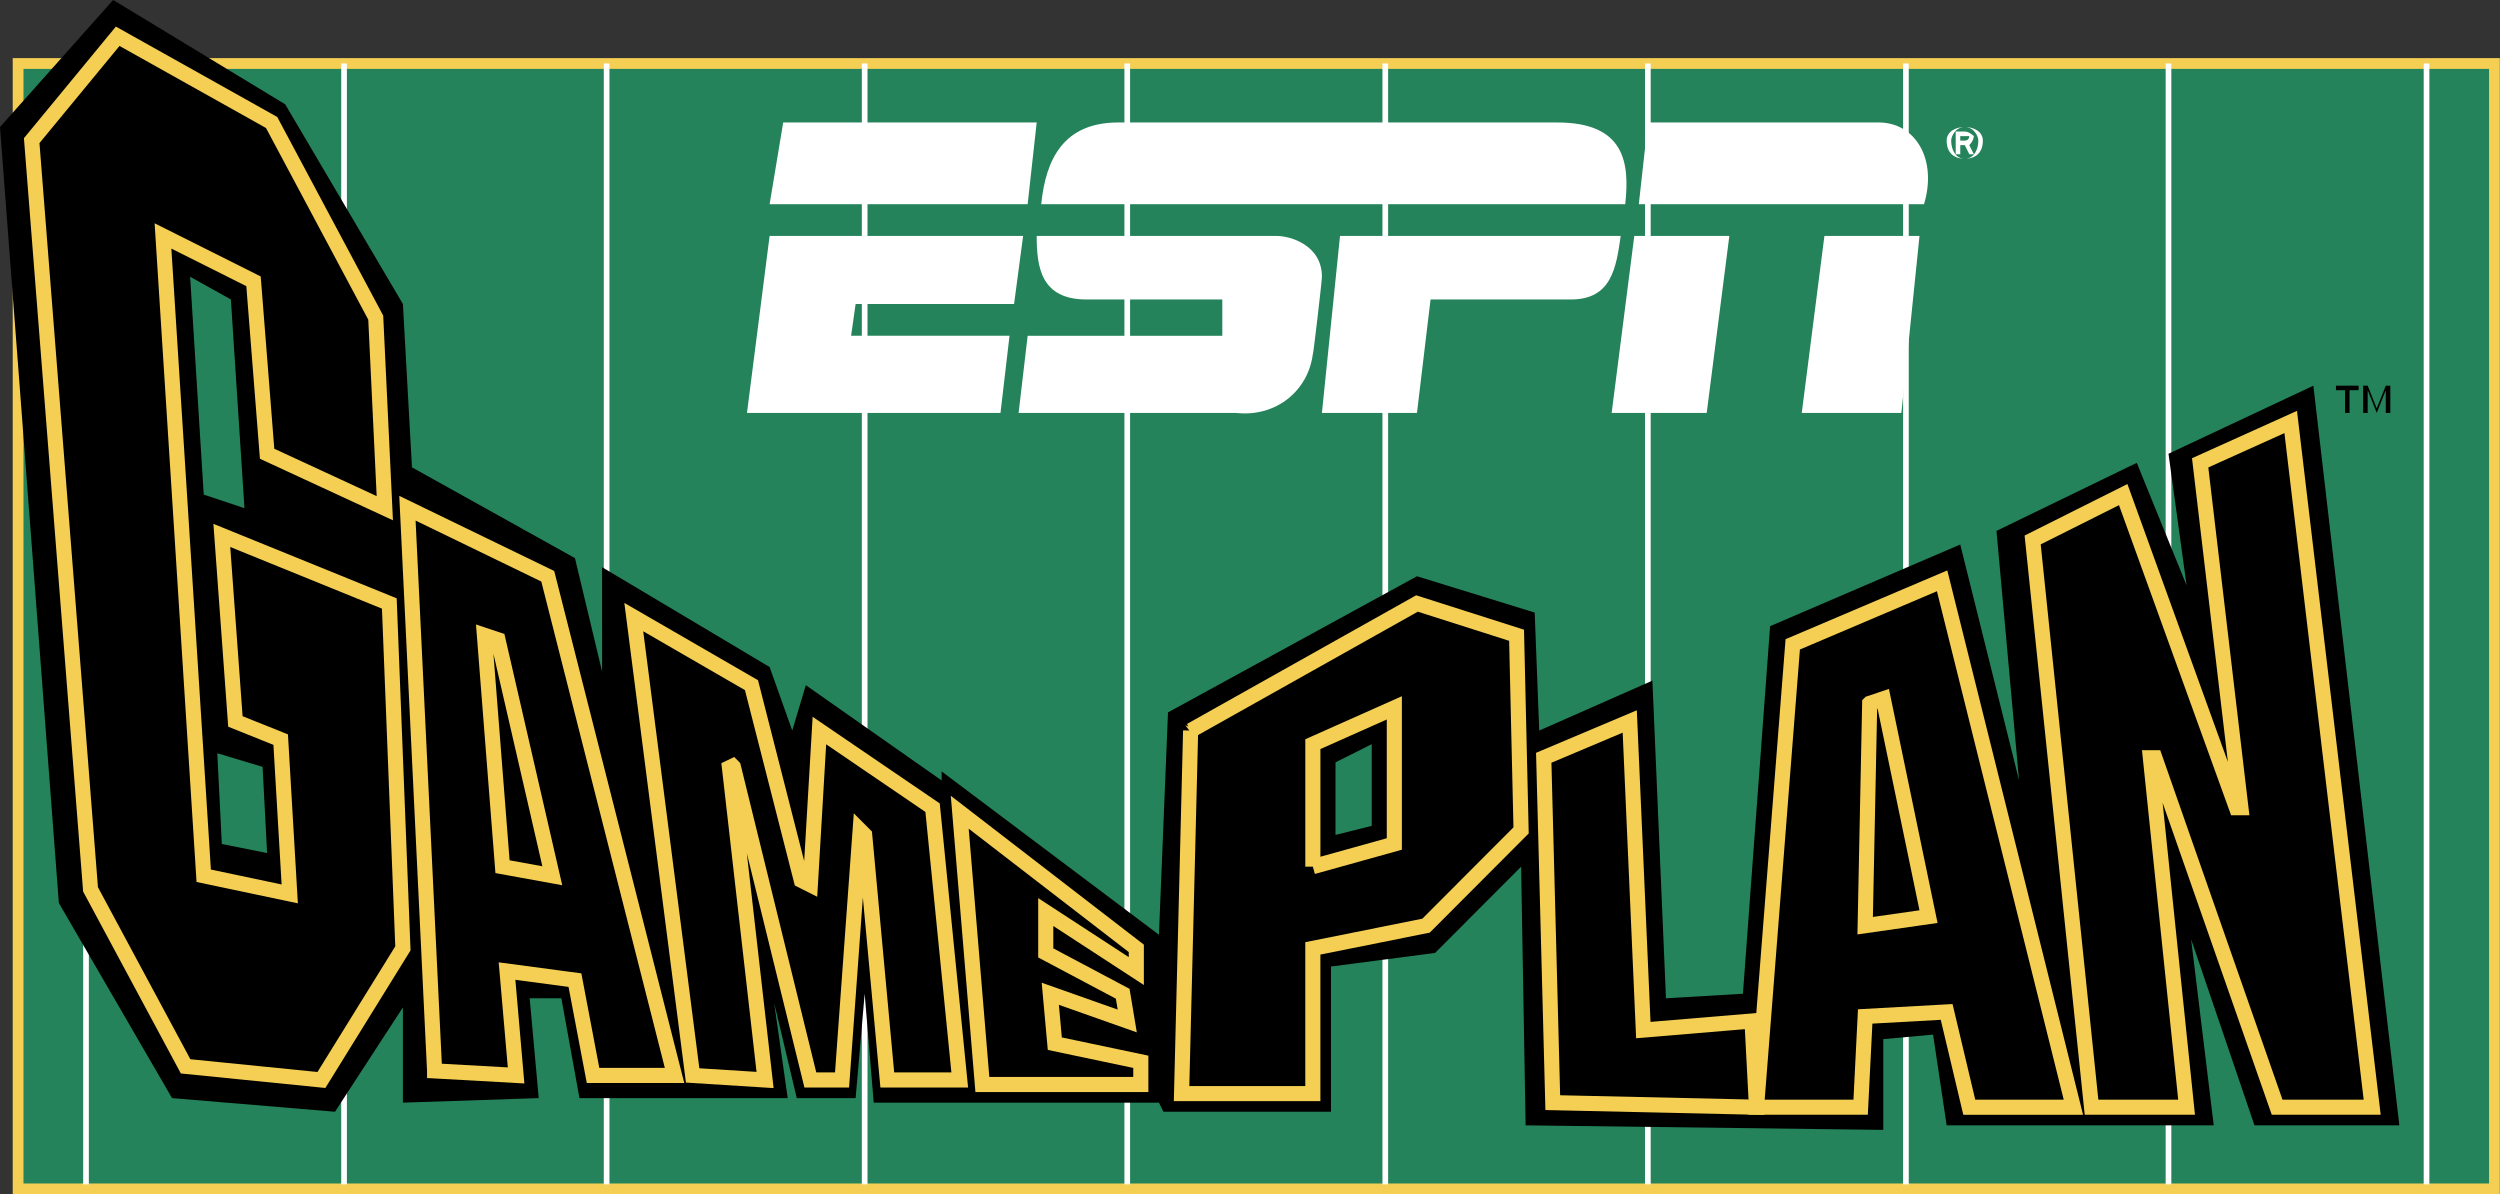 <?xml version="1.0" encoding="UTF-8" standalone="no"?>
<!-- Created with Inkscape (http://www.inkscape.org/) -->

<svg
   xmlns:dc="http://purl.org/dc/elements/1.1/"
   xmlns:cc="http://creativecommons.org/ns#"
   xmlns:rdf="http://www.w3.org/1999/02/22-rdf-syntax-ns#"
   xmlns:svg="http://www.w3.org/2000/svg"
   xmlns="http://www.w3.org/2000/svg"
   xmlns:sodipodi="http://sodipodi.sourceforge.net/DTD/sodipodi-0.dtd"
   xmlns:inkscape="http://www.inkscape.org/namespaces/inkscape"
   width="966.182"
   height="461.517"
   id="svg2"
   version="1.1"
   inkscape:version="0.48.4 r9939"
   inkscape:export-filename="C:\Users\Rafael\Downloads\WCTI 2007.png"
   inkscape:export-xdpi="90"
   inkscape:export-ydpi="90"
   sodipodi:docname="ESPN Game Plan 1999.svg">
  <rect width="100%" height="100%" fill="#333333" stroke="none"/>
  <defs
     id="defs4" />
  <sodipodi:namedview
     id="base"
     pagecolor="#ffffff"
     bordercolor="#666666"
     borderopacity="1.0"
     inkscape:pageopacity="0.0"
     inkscape:pageshadow="2"
     inkscape:zoom="0.35"
     inkscape:cx="516.03071"
     inkscape:cy="-154.39614"
     inkscape:document-units="px"
     inkscape:current-layer="layer1"
     showgrid="false"
     inkscape:window-width="1366"
     inkscape:window-height="706"
     inkscape:window-x="-8"
     inkscape:window-y="-8"
     inkscape:window-maximized="1"
     fit-margin-top="0"
     fit-margin-left="0"
     fit-margin-right="0"
     fit-margin-bottom="0" />
  <g
     inkscape:label="Layer 1"
     inkscape:groupmode="layer"
     id="layer1"
     transform="translate(22.16,-542.387)">
    <g
       id="g3607"
       transform="matrix(5.484,0,0,5.484,-68.683,274.667)">
      <polygon
         id="polygon3611"
         points="184.273,53.293 9.759,53.293 9.759,132.602 184.273,132.602 184.273,132.602 "
         style="fill:#24835a;fill-rule:evenodd;stroke:#f4cf53;stroke-width:0.759;stroke-miterlimit:2.613" />
      <path
         id="path3613"
         d="m 14.545,53.293 v 78.988 M 32.73,53.293 v 78.988 M 51.234,53.293 v 78.988 M 69.419,53.293 v 78.988 M 87.924,53.293 v 78.988 m 18.185,-78.988 v 78.988 m 18.504,-78.988 v 78.988 m 18.186,-78.988 v 78.988 m 18.504,-78.988 v 78.988 m 18.185,-78.988 v 78.988"
         style="fill:none;stroke:#ffffff;stroke-width:0.399;stroke-miterlimit:2.613"
         inkscape:connector-curvature="0" />
      <polygon
         id="polygon3615"
         points="145.67,128.125 144.713,121.729 141.203,122.049 141.203,128.445 115.998,128.125 115.68,109.896 109.619,115.973 102.281,116.932 102.281,127.166 90.476,127.166 90.157,126.525 70.058,126.525 69.419,118.852 68.781,126.205 64.634,126.205 63.039,119.49 63.996,126.205 49.32,126.205 48.044,119.17 45.811,119.17 46.449,126.205 36.877,126.525 36.877,119.811 32.092,127.166 20.607,126.205 12.631,112.455 8.483,57.77 16.459,48.816 28.583,56.17 28.583,56.17 36.877,70.242 37.516,81.754 49.001,88.15 50.915,96.145 50.915,88.79 62.72,95.825 64.315,100.303 65.272,97.105 74.843,103.82 74.843,103.182 90.157,114.693 90.795,99.023 108.342,89.429 116.637,91.988 116.957,100.303 124.932,96.785 125.889,119.17 131.312,118.852 133.227,92.947 146.627,87.191 150.773,103.82 149.18,86.231 159.068,81.435 162.578,90.069 161.303,80.795 171.512,75.998 177.572,128.125 167.363,128.125 162.898,115.014 164.492,128.125 "
         style="fill-rule:evenodd" />
      <polygon
         id="polygon3617"
         points="21.564,123.967 14.864,111.496 10.717,58.729 16.778,51.374 27.625,57.45 27.625,57.45 34.963,71.202 35.602,84.633 27.307,80.795 26.35,68.643 19.969,65.445 22.84,110.535 28.902,111.814 28.264,100.941 25.073,99.662 24.116,86.551 35.92,91.348 36.877,115.652 31.135,124.928 "
         style="fill-rule:evenodd;stroke:#f4cf53;stroke-width:1.065;stroke-miterlimit:2.613" />
      <polygon
         id="polygon3619"
         points="59.848,102.541 62.4,124.928 57.296,124.607 53.148,92.308 61.443,97.105 64.953,110.855 65.591,111.176 66.229,100.303 66.229,100.303 74.205,105.738 76.119,124.928 71.014,124.928 69.419,107.658 69.1,107.338 67.825,124.928 65.591,124.928 60.167,102.861 "
         style="fill-rule:evenodd;stroke:#f4cf53;stroke-width:1.065;stroke-miterlimit:2.613" />
      <polygon
         id="polygon3621"
         points="88.88,123.646 88.88,125.246 77.714,125.246 76.119,106.059 76.119,106.059 88.562,115.652 88.562,117.252 82.181,113.094 82.181,115.973 87.604,118.852 87.924,120.77 82.5,118.852 82.819,122.369 "
         style="fill-rule:evenodd;stroke:#f4cf53;stroke-width:1.065;stroke-miterlimit:2.613" />
      <polygon
         id="polygon3623"
         points="131.951,120.77 132.27,126.846 117.912,126.525 117.275,102.221 117.275,102.221 123.336,99.662 124.293,121.41 "
         style="fill-rule:evenodd;stroke:#f4cf53;stroke-width:1.065;stroke-miterlimit:2.613" />
      <polygon
         id="polygon3625"
         points="158.111,83.673 166.088,105.738 166.406,105.738 163.535,81.435 163.535,81.435 169.916,78.556 175.658,126.846 168.959,126.846 160.344,102.221 160.025,102.221 162.578,126.846 155.879,126.846 151.73,86.871 "
         style="fill-rule:evenodd;stroke:#f4cf53;stroke-width:1.065;stroke-miterlimit:2.613" />
      <path
         id="path3627"
         d="m 132.27,126.846 h 7.338 l 0.32,-6.396 5.742,-0.318 1.594,6.715 h 7.338 l -9.252,-37.097 -10.527,4.477 -2.553,32.619 0,0 z m 7.976,-28.461 0.957,-0.32 3.189,15.35 -4.465,0.639 0.319,-15.669 0,0 z"
         style="fill-rule:evenodd;stroke:#f4cf53;stroke-width:1.065;stroke-miterlimit:2.613"
         inkscape:connector-curvature="0" />
      <path
         id="path3629"
         d="m 39.111,124.287 5.743,0.32 -0.639,-7.355 4.786,0.639 1.276,6.717 h 5.743 l -8.934,-35.178 -9.89,-4.796 1.915,39.653 0,0 z m 3.51,-30.7 0.957,0.32 3.828,16.628 -3.509,-0.639 -1.276,-16.309 0,0 z"
         style="fill-rule:evenodd;stroke:#f4cf53;stroke-width:1.065;stroke-miterlimit:2.613"
         inkscape:connector-curvature="0" />
      <path
         id="path3631"
         d="m 92.39,100.303 -0.638,25.584 h 9.251 v -10.234 l 7.977,-1.6 6.699,-6.715 -0.318,-13.751 -7.02,-2.239 -15.951,8.955 0,0 z m 8.614,9.593 v -8.635 l 5.742,-2.559 v 9.594 l -5.742,1.6 0,0 z"
         style="fill-rule:evenodd;stroke:#f4cf53;stroke-width:1.065;stroke-miterlimit:2.613"
         inkscape:connector-curvature="0" />
      <polygon
         id="polygon3633"
         points="25.711,84.633 24.754,69.922 21.883,68.323 22.84,83.673 22.84,83.673 "
         style="fill:#24835a;fill-rule:evenodd" />
      <polygon
         id="polygon3635"
         points="141.203,112.135 141.203,112.135 142.479,112.135 141.203,104.779 "
         style="fill-rule:evenodd" />
      <polygon
         id="polygon3637"
         points="26.988,102.861 27.307,108.938 24.116,108.297 23.797,101.902 23.797,101.902 "
         style="fill:#24835a;fill-rule:evenodd" />
      <polygon
         id="polygon3639"
         points="105.152,107.018 105.152,101.262 102.6,102.541 102.6,107.658 102.6,107.658 "
         style="fill:#24835a;fill-rule:evenodd" />
      <polygon
         id="polygon3641"
         points="44.854,108.938 44.854,108.938 45.811,108.938 44.215,101.902 "
         style="fill-rule:evenodd" />
      <path
         id="path3643"
         d="m 175.979,77.597 0.637,-1.599 h 0.32 v 1.919 h -0.32 v -1.599 l 0,0 -0.637,1.599 0,0 -0.639,-1.599 0,0 v 1.599 h -0.32 v -1.919 h 0.32 l 0.639,1.599 0,0 z m -1.278,-1.279 h -0.639 v 1.599 h -0.318 v -1.599 h -0.639 v -0.32 h 1.596 v 0.32 l 0,0 z"
         style="fill-rule:evenodd"
         inkscape:connector-curvature="0" />
      <polygon
         id="polygon3645"
         points="63.677,57.45 62.72,63.207 80.905,63.207 81.542,57.45 81.542,57.45 "
         style="fill:#ffffff;fill-rule:evenodd" />
      <polygon
         id="polygon3647"
         points="62.72,65.445 61.125,77.917 78.991,77.917 79.628,72.48 68.463,72.48 68.781,70.242 79.948,70.242 80.585,65.445 80.585,65.445 "
         style="fill:#ffffff;fill-rule:evenodd" />
      <path
         id="path3649"
         d="m 81.862,63.207 c 0.319,-3.198 1.595,-5.757 5.424,-5.757 h 30.947 c 4.785,0 5.104,2.878 4.785,5.757 H 81.862 l 0,0 z"
         style="fill:#ffffff;fill-rule:evenodd"
         inkscape:connector-curvature="0" />
      <path
         id="path3651"
         d="m 81.542,65.445 c 0,2.238 0.319,4.478 3.51,4.478 3.191,0 9.571,0 9.571,0 v 2.558 H 80.905 l -0.638,5.437 h 15.314 c 2.871,0.32 5.105,-1.599 5.423,-4.157 0,0.32 0.639,-5.117 0.639,-5.437 0,-2.238 -2.234,-2.878 -3.191,-2.878 -0.957,0 -16.91,-0.001 -16.91,-0.001 l 0,0 z"
         style="fill:#ffffff;fill-rule:evenodd"
         inkscape:connector-curvature="0" />
      <path
         id="path3653"
         d="m 101.643,77.917 1.275,-12.472 h 19.781 c -0.32,2.238 -0.639,4.478 -3.51,4.478 -2.553,0 -9.891,0 -9.891,0 l -0.957,7.995 h -6.698 l 0,-0.001 z"
         style="fill:#ffffff;fill-rule:evenodd"
         inkscape:connector-curvature="0" />
      <polygon
         id="polygon3655"
         points="123.656,65.445 130.355,65.445 128.76,77.917 122.061,77.917 122.061,77.917 "
         style="fill:#ffffff;fill-rule:evenodd" />
      <path
         id="path3657"
         d="m 123.975,63.207 0.639,-5.757 h 16.27 c 2.553,0 4.148,2.559 3.191,5.757 h -20.1 l 0,0 z"
         style="fill:#ffffff;fill-rule:evenodd"
         inkscape:connector-curvature="0" />
      <polygon
         id="polygon3659"
         points="143.756,65.445 142.479,77.917 135.459,77.917 137.055,65.445 137.055,65.445 "
         style="fill:#ffffff;fill-rule:evenodd" />
      <path
         id="path3661"
         d="m 145.67,58.729 c 0,-0.64 0.637,-0.959 1.275,-0.959 0.638,0 1.275,0.319 1.275,0.959 0,0.96 -0.637,1.279 -1.275,1.279 -0.638,0 -1.275,-0.319 -1.275,-1.279 l 0,0 z m 1.275,1.279 c 0.639,0 0.957,-0.64 0.957,-1.279 0,-0.319 -0.318,-0.959 -0.957,-0.959 -0.639,0 -0.957,0.64 -0.957,0.959 0,0.64 0.319,1.279 0.957,1.279 l 0,0 z m -0.318,-0.319 h -0.32 v -1.6 h 0.639 c 0.318,0 0.639,0.32 0.639,0.32 0,0.319 -0.32,0.639 -0.32,0.639 l 0.32,0.64 h -0.32 l -0.318,-0.64 h -0.318 v 0.641 l -0.002,0 z m 0.318,-0.96 c 0,0 0.318,0 0.318,-0.319 h -0.318 -0.318 v 0.319 h 0.318 l 0,0 z"
         style="fill:#ffffff;fill-rule:evenodd"
         inkscape:connector-curvature="0" />
    </g>
  </g>
</svg>
